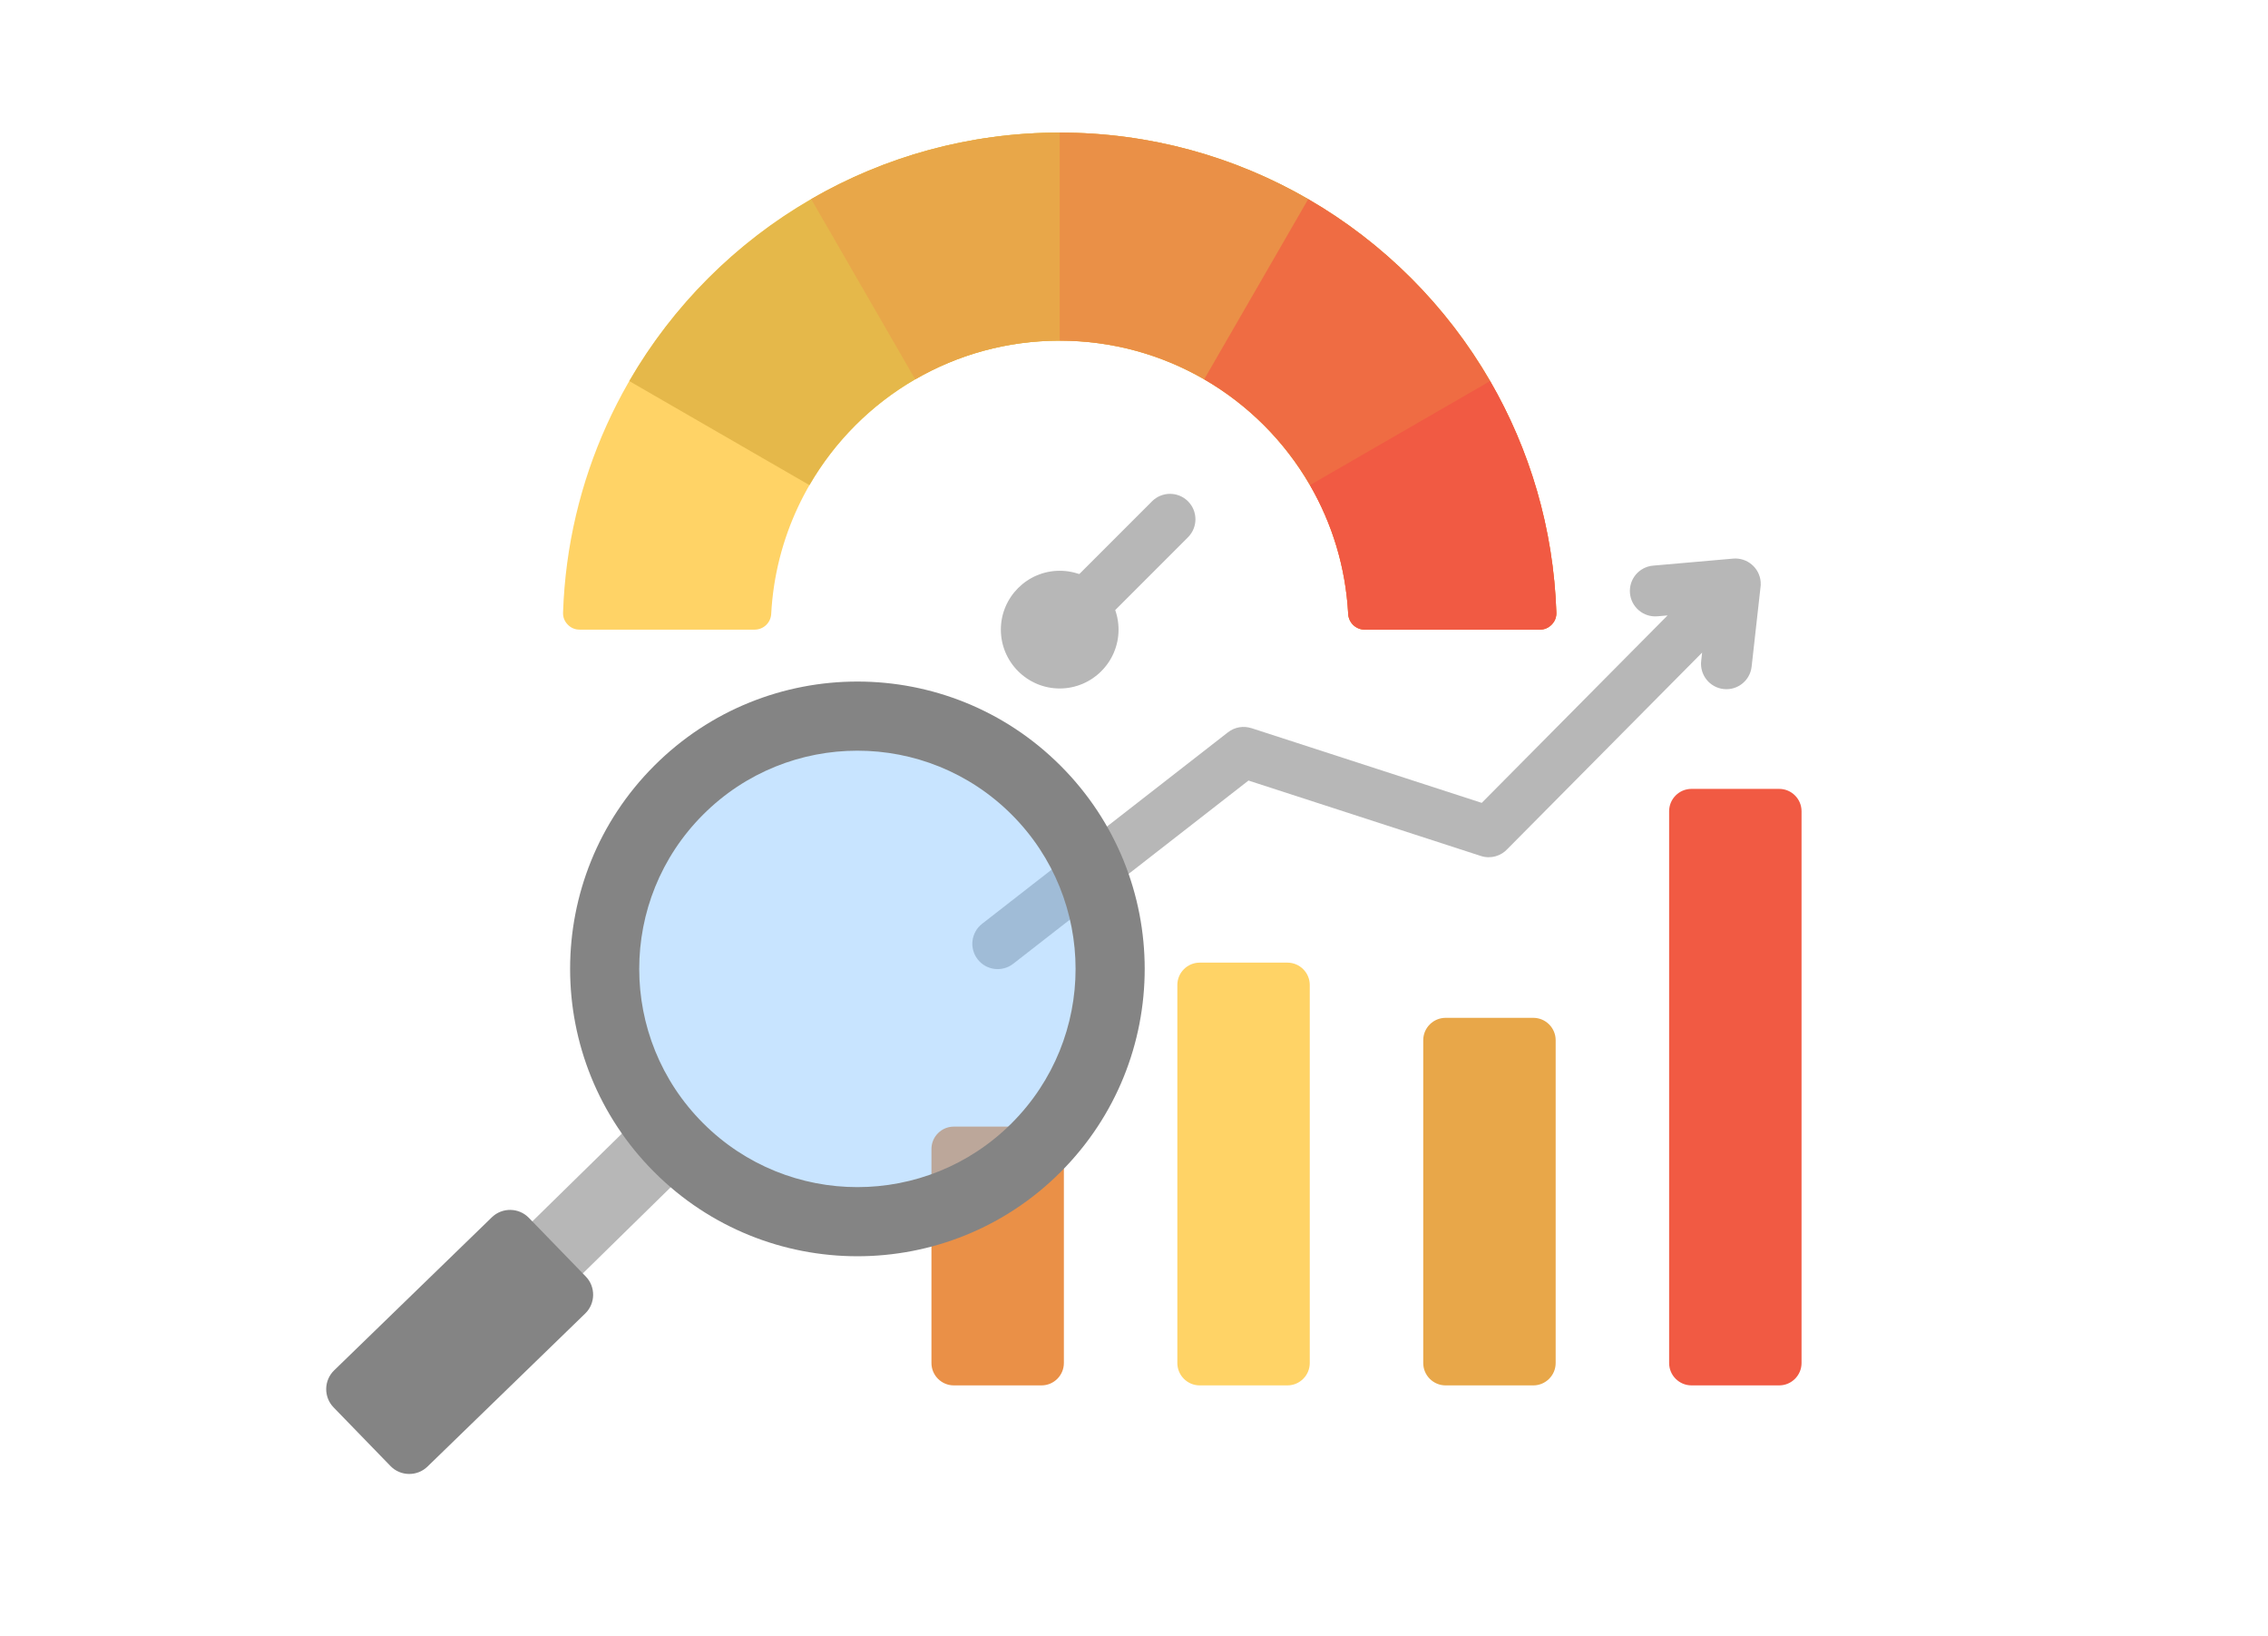<?xml version="1.0" encoding="UTF-8"?>
<svg xmlns="http://www.w3.org/2000/svg" id="Ebene_1" version="1.1" viewBox="0 0 2662.022 1920">
  <defs>
    <style>
      .st0 {
        fill: #ea9047;
      }

      .st0, .st1, .st2, .st3, .st4, .st5, .st6, .st7 {
        fill-rule: evenodd;
      }

      .st8 {
        fill: #85c4ff;
        opacity: .45;
      }

      .st1 {
        fill: #848484;
      }

      .st2 {
        fill: #ef6c43;
      }

      .st3 {
        fill: #e8a749;
      }

      .st4 {
        fill: #f15a43;
      }

      .st5 {
        fill: #b7b7b7;
      }

      .st6 {
        fill: #ffd366;
      }

      .st7 {
        fill: #e5b84a;
      }
    </style>
  </defs>
  <path class="st0" d="M1119.513,1322.091h102.954c14.451,0,26.239,11.784,26.239,26.239v251.19c0,14.451-11.788,26.239-26.239,26.239h-102.954c-14.451,0-26.239-11.784-26.239-26.239v-251.19c0-14.455,11.788-26.239,26.239-26.239h-0Z"></path>
  <path class="st6" d="M1408.122,1129.65h102.954c14.451,0,26.239,11.784,26.239,26.239v443.635c0,14.451-11.788,26.239-26.239,26.239h-102.954c-14.451,0-26.239-11.788-26.239-26.239v-443.639c.004-14.451,11.788-26.235,26.239-26.235Z"></path>
  <path class="st3" d="M1696.736,1194.431h102.958c14.451,0,26.239,11.788,26.239,26.243v378.846c.004,14.455-11.784,26.243-26.239,26.243h-102.958c-14.451,0-26.239-11.788-26.239-26.243v-378.846c0-14.455,11.788-26.243,26.239-26.243Z"></path>
  <path class="st4" d="M1985.341,925.761h102.954c14.451,0,26.239,11.788,26.239,26.239v647.517c0,14.451-11.788,26.239-26.239,26.239h-102.954c-14.451,0-26.239-11.784-26.239-26.239v-647.517c.004-14.451,11.788-26.239,26.239-26.239Z"></path>
  <path class="st5" d="M1189.289,1130.952c-12.941,10.106-31.626,7.811-41.735-5.129-10.106-12.941-7.811-31.626,5.129-41.735l288.613-224.731c8.087-6.315,18.417-7.789,27.496-4.846l.015-.048,270.353,87.719,218.128-219.997-11.859,1.041c-16.417,1.418-30.876-10.743-32.29-27.161-1.414-16.417,10.747-30.876,27.161-32.29l93.953-8.24c16.417-1.418,30.876,10.747,32.29,27.161.224,2.611.105,5.174-.321,7.643l-10.277,91.912c-1.802,16.354-16.522,28.149-32.875,26.347-16.354-1.802-28.149-16.522-26.344-32.876l1.108-9.9-228.312,230.267c-7.632,8.475-19.812,12.153-31.357,8.401l-272.796-88.51-276.079,214.972Z"></path>
  <g>
    <circle class="st8" cx="1006.301" cy="1130.623" r="283.589"></circle>
    <g>
      <path class="st5" d="M753.829,1306.842c16.369,23.344,35.621,44.522,57.238,63.013l-155.634,152.56-59.249-61.058,157.644-154.515Z"></path>
      <path class="st1" d="M458.355,1720.433l-66.866-68.911c-11.743-12.105-11.445-31.607.653-43.354l185.208-179.721c12.101-11.743,31.615-11.448,43.358.649l66.866,68.911c11.739,12.101,11.448,31.615-.653,43.354l-185.212,179.724c-12.101,11.739-31.611,11.452-43.354-.653Z"></path>
    </g>
    <path class="st1" d="M1244.802,898.569c-131.687-131.687-345.194-131.687-476.881,0-131.687,131.687-131.687,345.194,0,476.881,131.687,131.687,345.194,131.687,476.881,0,131.687-131.687,131.687-345.194,0-476.881ZM1187.434,1318.082c-100.004,100.004-262.142,100.004-362.146,0-100.004-100.004-100.004-262.142,0-362.146,100.004-100.004,262.142-100.004,362.146,0,100.004,100.004,100.004,262.142,0,362.146Z"></path>
  </g>
  <path class="st6" d="M1243.804,155.597c315.408,0,572.343,250.347,582.938,563.174.186,5.469-1.656,10.236-5.458,14.168-3.801,3.935-8.513,5.935-13.985,5.935h-205.464c-10.344,0-18.861-8.076-19.413-18.406-9.557-178.725-157.514-320.709-338.622-320.709s-329.065,141.984-338.622,320.709c-.552,10.329-9.068,18.406-19.409,18.406h-205.464c-5.472,0-10.18-1.999-13.981-5.935-3.801-3.932-5.644-8.703-5.457-14.168,10.594-312.827,267.529-563.174,582.937-563.174Z"></path>
  <path class="st7" d="M738.589,447.187l211.488,122.102c29.776-51.46,72.682-94.37,124.142-124.146,49.886-28.865,107.807-45.387,169.585-45.387v-244.159c-106.259,0-205.885,28.414-291.687,78.061-88.514,51.214-162.319,125.019-213.529,213.529Z"></path>
  <path class="st3" d="M952.117,233.658l122.102,211.488c49.886-28.865,107.807-45.387,169.585-45.387s119.699,16.522,169.585,45.387l122.102-211.488c-85.802-49.643-185.424-78.057-291.687-78.057-106.263-.004-205.885,28.414-291.687,78.057Z"></path>
  <path class="st0" d="M1243.801,155.597v244.159c61.778,0,119.699,16.522,169.585,45.387,51.46,29.776,94.37,72.682,124.142,124.142l211.488-122.102c-51.214-88.51-125.019-162.315-213.529-213.529-85.802-49.643-185.424-78.057-291.687-78.058Z"></path>
  <path class="st2" d="M1535.488,233.658l-122.102,211.488c51.46,29.776,94.37,72.682,124.142,124.142,25.978,44.898,41.959,96.31,44.895,151.183.552,10.329,9.068,18.406,19.409,18.406h205.464c5.472,0,10.18-1.999,13.985-5.935,3.801-3.935,5.644-8.703,5.458-14.168-3.342-98.72-31.219-191.218-77.722-271.588-51.21-88.514-125.015-162.319-213.529-213.529l-0.0 0Z"></path>
  <path class="st4" d="M1749.02,447.187l-211.488,122.102c25.978,44.898,41.959,96.31,44.895,151.183.552,10.329,9.068,18.406,19.409,18.406h205.464c5.472,0,10.18-1.999,13.985-5.935,3.801-3.935,5.644-8.703,5.458-14.168-3.342-98.724-31.219-191.218-77.722-271.588l-0.0 0Z"></path>
  <path class="st5" d="M1264.903,759.962c-11.654,11.654-30.548,11.654-42.198,0-11.654-11.654-11.654-30.548,0-42.201l129.488-129.488c11.654-11.654,30.548-11.654,42.198,0,11.65,11.654,11.654,30.548,0,42.198l-129.488,129.492Z"></path>
  <path class="st5" d="M1243.804,807.926c38.042,0,69.067-31.025,69.067-69.067s-31.025-69.067-69.067-69.067c-38.038,0-69.067,31.025-69.067,69.067,0,38.046,31.025,69.067,69.067,69.067h0Z"></path>
</svg>
